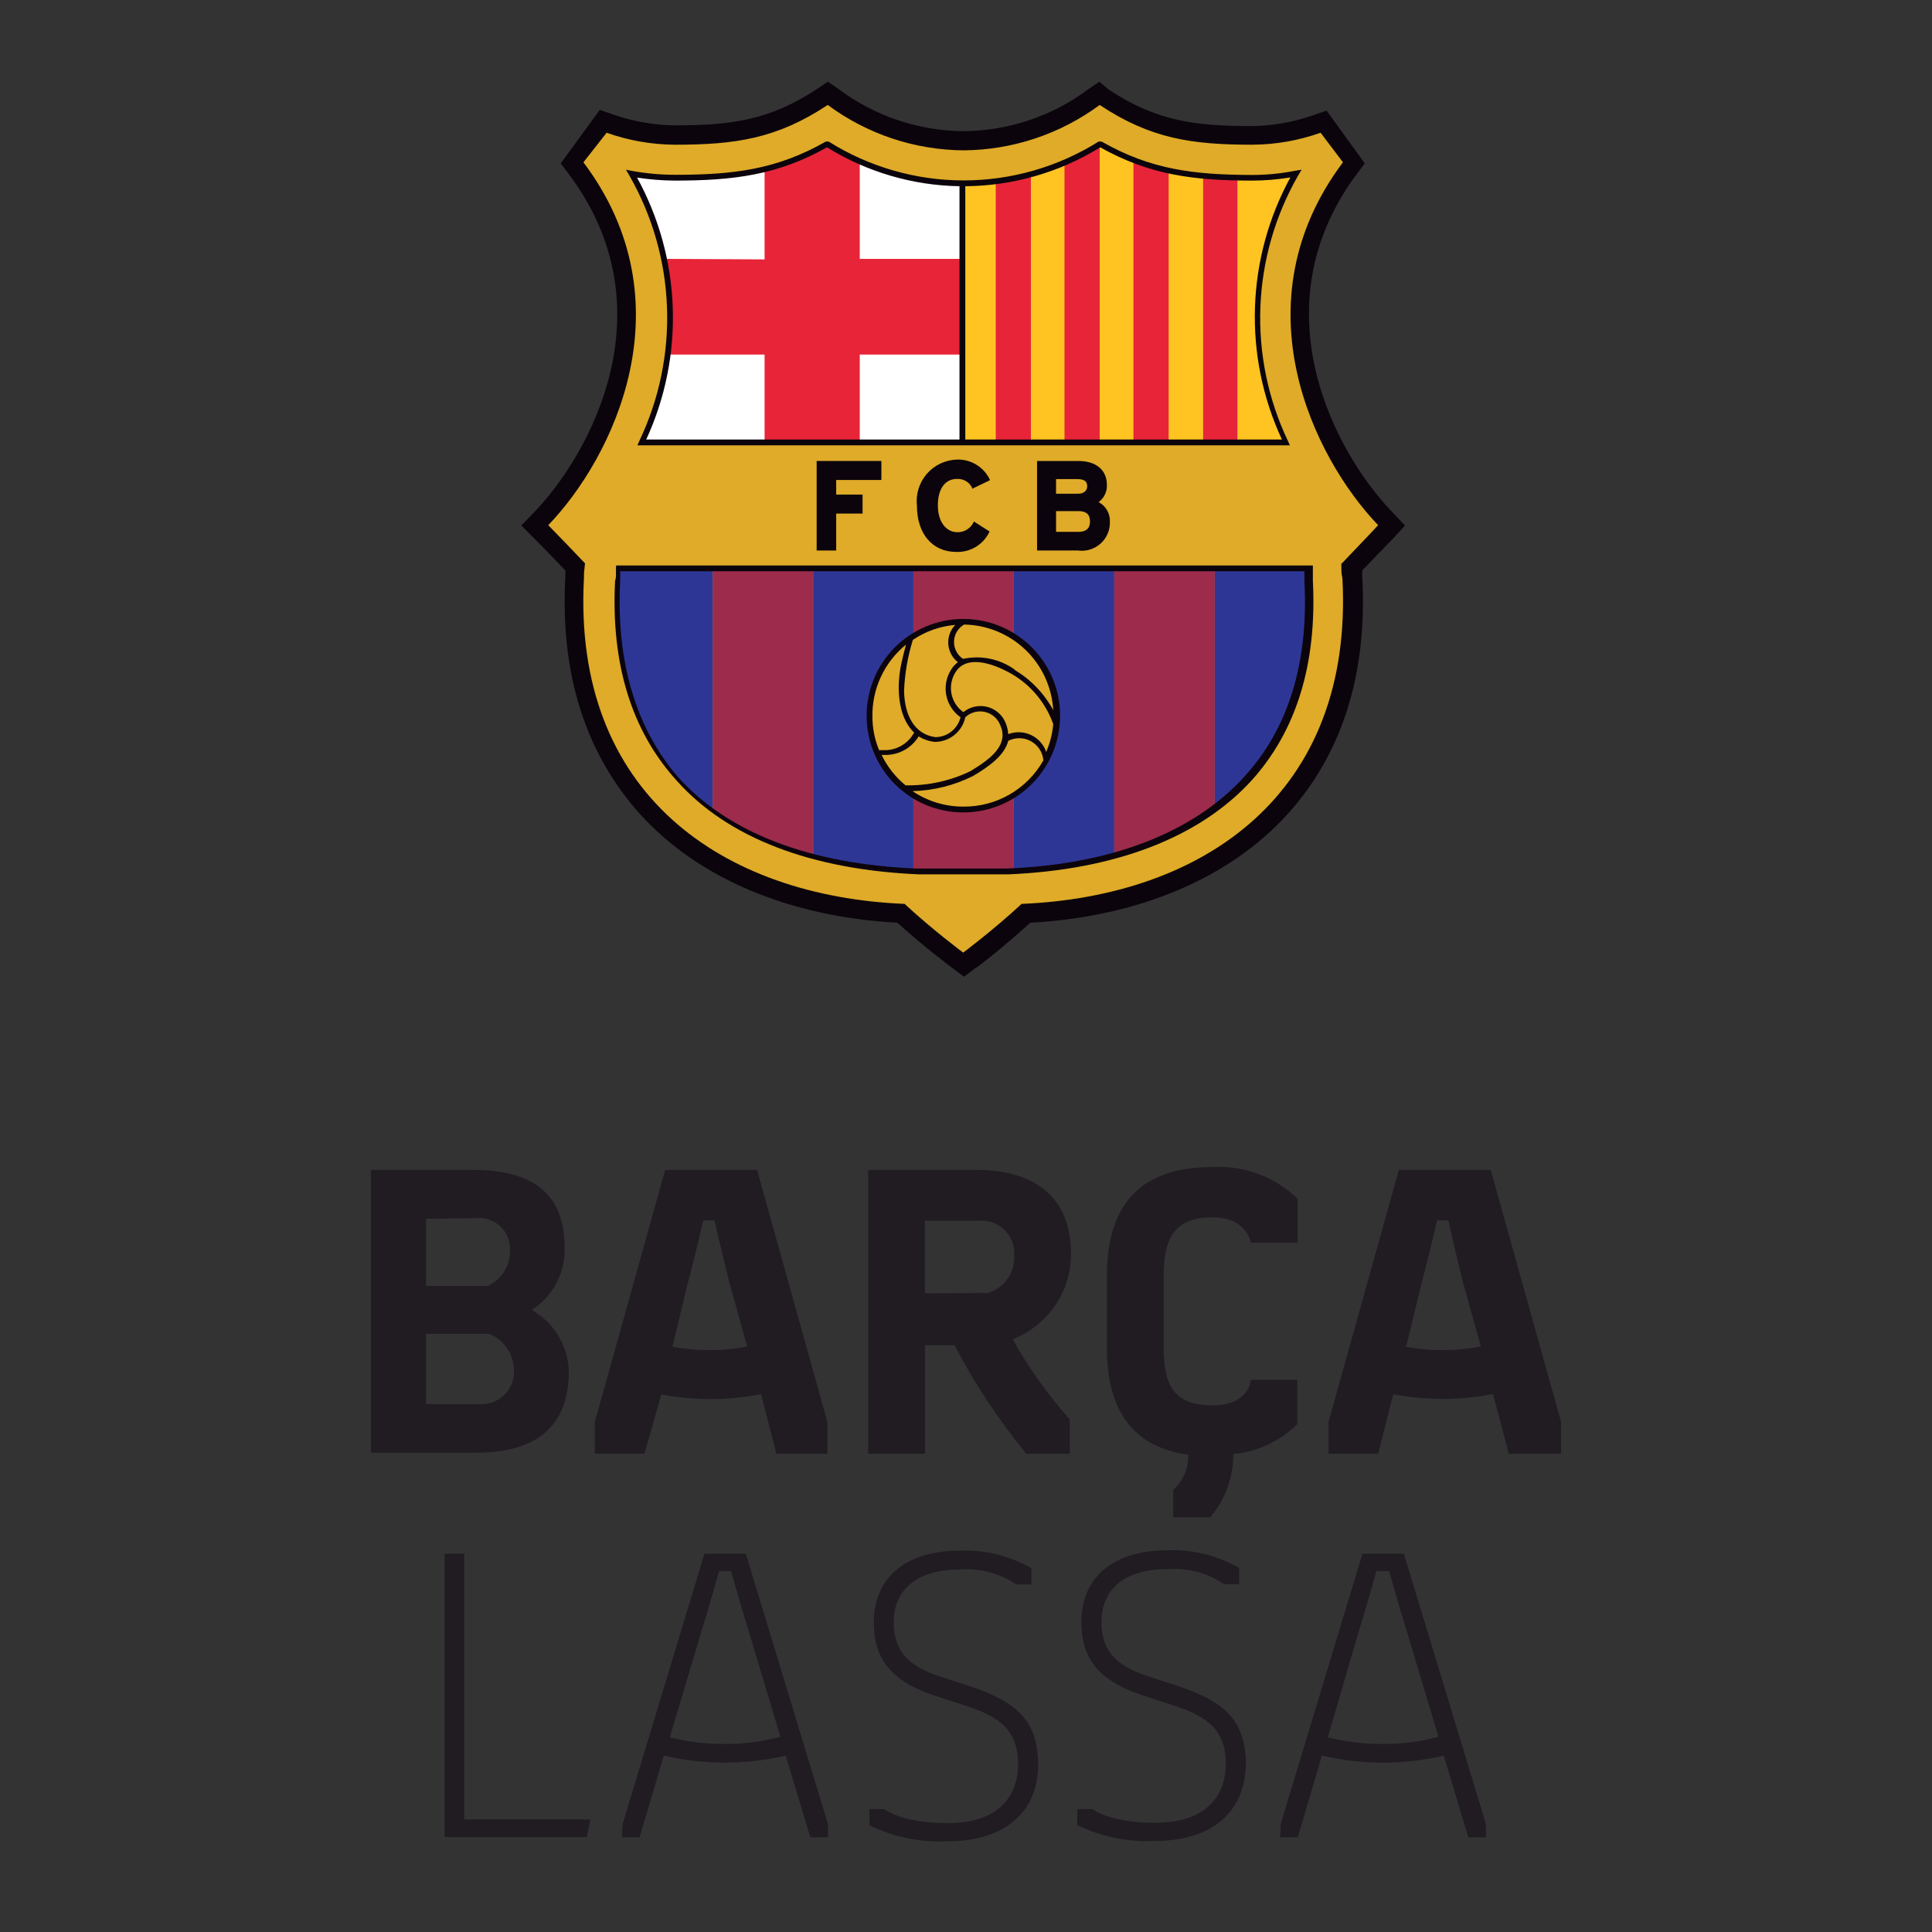 <?xml version="1.0" encoding="utf-8"?>
<!-- Generator: Adobe Illustrator 16.0.0, SVG Export Plug-In . SVG Version: 6.00 Build 0)  -->
<!DOCTYPE svg PUBLIC "-//W3C//DTD SVG 1.1//EN" "http://www.w3.org/Graphics/SVG/1.1/DTD/svg11.dtd">
<svg version="1.1" id="Layer_1" xmlns="http://www.w3.org/2000/svg" xmlns:xlink="http://www.w3.org/1999/xlink" x="0px" y="0px"
	  viewBox="0 0 3000 3000" enable-background="new 0 0 3000 3000" xml:space="preserve">
<rect x="0" y="0" width="3000" height="3000" fill="#333333" stroke="none"/>
<g>
	<path fill="#DFAB28" d="M1707.312,148.501l7.098,4.643c75.934,50.259,136.572,59.543,230.253,59.543
		c34.956-0.226,68.915-6.142,101.883-17.752l9.01-3.004l44.249,61.728l-4.369,6.283c-163.88,218.506-36.328,453.402,54.625,546.268
		l8.469,8.741l-8.469,8.468c-12.017,12.019-32.498,33.322-47.795,49.439l-5.19,5.46v10.106c0,1.912,0,3.824,0,7.101v1.368
		c7.647,145.579-30.047,264.939-111.987,355.075c-87.13,95.871-224.791,153.501-387.029,163.881h-6.285l-4.641,4.369
		c-41.521,37.694-81.942,68.83-83.854,69.104l-7.376,5.462l-7.373-5.462c-1.64,0-43.154-31.956-83.852-69.104l-4.644-4.369h-6.282
		c-163.88-9.014-300.447-66.646-387.032-163.881c-81.94-90.135-119.905-209.496-111.984-355.075v-1.368c0-3.276,0-4.916,0-6.828
		v-2.185v-7.374l-5.188-5.464c-14.477-15.295-35.784-37.145-47.8-49.437l-8.468-8.466l8.193-8.741
		c90.681-93.958,218.508-329.399,54.627-546.268l-4.641-6.284l44.246-61.729l8.741,3.006
		c32.976,11.566,66.936,17.482,101.878,17.753c93.139,0,154.322-9.287,230.525-59.543l6.83-4.645l6.828,4.917
		c14.689,10.9,30.144,20.574,46.365,29.026c16.22,8.455,33.004,15.581,50.352,21.378c17.347,5.798,35.043,10.197,53.088,13.196
		c18.042,2.996,36.208,4.559,54.501,4.685c18.405-0.049,36.688-1.553,54.856-4.515c18.163-2.961,35.98-7.341,53.451-13.141
		c17.47-5.8,34.365-12.945,50.696-21.438c16.331-8.489,31.884-18.22,46.664-29.192l6.831-4.917"/>
	<path fill="#FFFFFF" d="M996.612,687.125c7.755-16.376,14.496-33.158,20.225-50.346c5.731-17.19,10.403-34.66,14.025-52.415
		c3.621-17.753,6.159-35.66,7.617-53.719c1.461-18.06,1.828-36.142,1.106-54.244c-0.723-18.104-2.53-36.1-5.426-53.986
		c-2.895-17.886-6.853-35.532-11.878-52.94c-5.024-17.408-11.075-34.449-18.158-51.127c-7.08-16.678-15.137-32.87-24.171-48.575
		c22.212,4.057,44.61,6.15,67.189,6.282c20.449,1.248,40.887,1.067,61.312-0.543c20.425-1.61,40.638-4.631,60.639-9.067
		c20.003-4.433,39.598-10.238,58.791-17.411c19.188-7.174,37.787-15.646,55.795-25.42c15.836,9.944,32.29,18.734,49.362,26.369
		c17.073,7.634,34.594,14.037,52.566,19.214c17.97,5.174,36.216,9.067,54.733,11.679c18.518,2.613,37.127,3.918,55.827,3.918
		c18.68-0.018,37.27-1.34,55.759-3.963c18.496-2.621,36.715-6.519,54.665-11.695c17.944-5.173,35.445-11.571,52.5-19.196
		c17.048-7.625,33.489-16.4,49.309-26.328c17.977,9.796,36.542,18.286,55.71,25.471c19.165,7.184,38.74,12.994,58.722,17.43
		c19.98,4.436,40.175,7.452,60.578,9.049c20.408,1.598,40.824,1.761,61.252,0.491c22.716-0.023,45.203-2.302,67.469-6.829
		c-9.035,15.736-17.084,31.956-24.158,48.663c-7.067,16.708-13.11,33.78-18.119,51.217c-5.013,17.436-8.955,35.111-11.828,53.025
		c-2.878,17.913-4.665,35.933-5.364,54.062c-0.698,18.128-0.301,36.233,1.185,54.315c1.485,18.079,4.057,36.005,7.707,53.778
		c3.655,17.77,8.362,35.257,14.128,52.458c5.764,17.202,12.541,33.996,20.332,50.38H996.612"/>
	<path fill="#FFC422" d="M1996.013,687.125c-7.791-16.384-14.568-33.178-20.332-50.38c-5.766-17.201-10.473-34.688-14.128-52.458
		c-3.65-17.773-6.222-35.699-7.707-53.781c-1.485-18.079-1.883-36.184-1.185-54.312c0.699-18.129,2.486-36.152,5.364-54.062
		c2.873-17.914,6.815-35.589,11.828-53.025c5.009-17.437,11.052-34.509,18.119-51.217c7.074-16.707,15.123-32.927,24.158-48.663
		c-22.266,4.527-44.753,6.803-67.469,6.829c-20.428,1.27-40.844,1.107-61.252-0.491c-20.403-1.597-40.598-4.614-60.578-9.049
		c-19.981-4.436-39.557-10.246-58.722-17.43c-19.168-7.185-37.733-15.675-55.71-25.471c-15.819,9.927-32.254,18.702-49.309,26.325
		c-17.05,7.625-34.549,14.025-52.495,19.199c-17.95,5.174-36.169,9.072-54.663,11.695c-18.491,2.623-37.081,3.943-55.756,3.963
		h-2.188v402.33H1996.013z"/>
	<path fill="#2E3695" d="M1885.94,1256.883c98.6-71.834,156.775-186.824,148.311-355.074c0-9.561-1.912-10.108-2.456-19.667H1885.94
		V1256.883z"/>
	<path fill="#9D2B4C" d="M1730.255,1328.717c56.423-14.436,108.412-38.471,155.958-72.106V882.688h-155.958V1328.717z"/>
	<path fill="#9D2B4C" d="M1106.687,1256.883c47.541,33.598,99.528,57.542,155.961,71.834V882.688h-155.961V1256.883z"/>
	<path fill="#2E3695" d="M958.647,902.353c-8.74,167.706,49.438,282.696,148.039,355.078V882.688H961.104
		C960.284,891.7,959.468,891.7,958.647,902.353z"/>
	<path fill="#9D2B4C" d="M1496.725,965.448c13.71-0.026,27.157,1.842,40.339,5.604c13.184,3.76,25.593,9.269,37.228,16.52V882.688
		h-155.957v105.43c11.741-7.382,24.274-12.999,37.597-16.853C1469.255,967.411,1482.853,965.473,1496.725,965.448z"/>
	<path fill="#9D2B4C" d="M1496.725,1259.067c-13.872-0.024-27.47-1.961-40.794-5.815c-13.322-3.854-25.855-9.47-37.597-16.854
		v116.083h8.192c51.897,0,98.877,0,139.572,0h8.192v-115.537c-11.635,7.253-24.044,12.761-37.228,16.522
		C1523.882,1257.224,1510.435,1259.092,1496.725,1259.067z"/>
	<path fill="#2E3695" d="M1574.291,882.688v104.884c2.641,1.637,5.227,3.355,7.762,5.154c2.532,1.801,5.003,3.68,7.41,5.636
		c2.413,1.957,4.761,3.987,7.044,6.096c2.284,2.105,4.498,4.282,6.643,6.53c2.145,2.247,4.215,4.557,6.217,6.938
		c1.996,2.376,3.913,4.816,5.761,7.318c1.842,2.498,3.602,5.056,5.278,7.667c1.685,2.614,3.28,5.275,4.791,7.989
		c1.512,2.716,2.932,5.474,4.27,8.278c1.338,2.802,2.581,5.649,3.736,8.532c1.157,2.883,2.219,5.8,3.189,8.749
		c0.971,2.953,1.841,5.932,2.625,8.939c0.782,3.004,1.466,6.033,2.055,9.084c0.586,3.049,1.074,6.114,1.471,9.195
		c0.393,3.082,0.689,6.172,0.888,9.273c0.193,3.098,0.292,6.201,0.292,9.306c0,3.106-0.099,6.21-0.292,9.31
		c-0.198,3.101-0.495,6.189-0.888,9.273c-0.396,3.082-0.885,6.145-1.471,9.195c-0.589,3.05-1.272,6.079-2.055,9.085
		c-0.784,3.007-1.654,5.985-2.625,8.936c-0.971,2.952-2.032,5.867-3.189,8.752c-1.155,2.883-2.398,5.726-3.736,8.531
		c-1.338,2.806-2.758,5.563-4.27,8.276c-1.511,2.714-3.106,5.377-4.791,7.989c-1.677,2.612-3.437,5.169-5.278,7.669
		c-1.848,2.5-3.765,4.943-5.761,7.319c-2.002,2.378-4.072,4.691-6.217,6.938c-2.145,2.248-4.358,4.422-6.643,6.53
		c-2.283,2.105-4.631,4.139-7.044,6.095c-2.407,1.957-4.878,3.836-7.41,5.635c-2.535,1.8-5.121,3.519-7.762,5.154v115.537
		c52.842-2.327,104.827-10.251,155.964-23.763V882.688H1574.291z"/>
	<path fill="#2E3695" d="M1349.774,1112.121c0.014-6.169,0.412-12.311,1.199-18.431c0.785-6.118,1.951-12.163,3.499-18.135
		c1.547-5.971,3.464-11.82,5.746-17.551c2.284-5.731,4.918-11.294,7.902-16.692s6.297-10.59,9.935-15.57
		c3.639-4.98,7.573-9.716,11.809-14.201c4.235-4.485,8.732-8.688,13.498-12.609c4.762-3.917,9.754-7.524,14.972-10.813v-105.43
		h-155.687v446.029c51.054,13.401,102.948,21.233,155.687,23.489v-115.809c-5.229-3.298-10.229-6.912-15.002-10.839
		c-4.77-3.928-9.278-8.141-13.517-12.639c-4.241-4.498-8.182-9.242-11.824-14.235c-3.64-4.995-6.954-10.198-9.938-15.61
		c-2.986-5.411-5.62-10.988-7.901-16.734c-2.281-5.743-4.191-11.609-5.732-17.591c-1.54-5.987-2.699-12.045-3.477-18.175
		c-0.777-6.131-1.168-12.289-1.168-18.468V1112.121z"/>
	<path fill="#E82438" d="M1031.848,401.972c9.843,49.294,11.209,98.822,4.097,148.585h151.316v136.567h147.767V550.558h158.417
		V401.972h-158.417V250.654c-17.813-7.962-35.02-17.066-51.623-27.315c-30.184,17.852-62.231,31.235-96.144,40.151v139.3
		L1031.848,401.972z"/>
	<path fill="#E82438" d="M1814.654,687.125V263.491c-18.641-3.804-36.848-9.084-54.631-15.84v439.474H1814.654z"/>
	<path fill="#E82438" d="M1600.786,687.125V270.594c-17.935,5.01-36.144,8.653-54.623,10.925v405.606H1600.786z"/>
	<path fill="#E82438" d="M1921.446,687.125V275.782c-18.297,0-36.055,0-53.258-3.004v414.347H1921.446z"/>
	<path fill="#E82438" d="M1707.584,687.125v-464.33c-17.644,10.233-35.857,19.337-54.63,27.312v437.018H1707.584z"/>
	<path fill="#0B040C" d="M2082.868,874.767c0,15.021,0,14.477,1.64,23.217c17.757,335.411-215.774,493.828-498.194,505.573
		c-43.158,40.15-90.685,75.659-90.685,75.659s-47.797-35.508-90.952-75.659c-282.149-11.745-515.951-170.162-497.928-505.573
		c0-8.74,0-8.196,1.641-23.217c-16.115-17.207-43.155-45.066-57.084-59.27c101.06-104.885,218.507-345.516,54.627-563.479
		l36.053-45.888c34.286,12.126,69.61,18.317,105.978,18.575c93.959,0,158.145-9.287,237.354-61.727
		c15.188,11.246,31.162,21.229,47.93,29.954c16.765,8.723,34.107,16.076,52.036,22.06c17.926,5.984,36.212,10.523,54.855,13.617
		c18.644,3.096,37.415,4.708,56.313,4.837c18.893-0.153,37.661-1.784,56.3-4.889c18.639-3.106,36.922-7.651,54.847-13.632
		c17.922-5.98,35.268-13.329,52.035-22.041c16.768-8.711,32.751-18.682,47.952-29.905c78.935,52.44,143.119,61.727,237.078,61.727
		c36.367-0.257,71.693-6.449,105.979-18.575l34.688,45.888c-163.884,218.508-45.887,458.593,54.625,563.479
		c-12.835,14.203-40.151,42.063-56.265,59.27H2082.868z M2181.745,816.042l-20.215-21.303
		c-87.127-90.135-210.038-316.016-54.625-524.692l12.289-16.388l-59.27-81.94l-21.304,7.373
		c-31.132,10.828-63.181,16.383-96.144,16.663c-89.585,0-148.311-8.742-220.692-56.539l-14.75-12.292l-16.932,11.472
		c-13.918,10.407-28.57,19.65-43.955,27.729c-15.386,8.076-31.315,14.887-47.784,20.432c-16.469,5.542-33.275,9.75-50.414,12.624
		c-17.139,2.871-34.396,4.369-51.772,4.495c-17.377-0.126-34.637-1.624-51.774-4.495c-17.139-2.873-33.945-7.081-50.415-12.624
		c-16.471-5.545-32.396-12.356-47.785-20.432c-15.384-8.079-30.036-17.322-43.952-27.729l-16.66-11.472l-16.936,11.2
		c-72.382,47.796-131.105,56.537-220.692,56.537c-32.678-0.392-64.451-5.947-95.325-16.661l-21.305-7.373l-60.635,83.032
		l12.291,16.388c157.053,208.676,33.868,434.557-52.987,524.692l-20.486,21.303l20.759,20.759
		c11.197,11.2,31.136,31.684,47.524,48.891c0.148,0.912,0.148,1.82,0,2.732c0.111,2.096,0.111,4.188,0,6.281v1.912
		c-7.921,150.225,31.138,273.135,116.629,368.187c90.407,99.421,231.892,158.965,399.049,167.979
		c41.517,37.692,83.581,69.104,85.493,70.465l17.755,13.385l18.023-13.385c1.64,0,43.702-32.773,84.948-70.465
		c167.159-9.014,308.639-68.558,399.051-167.979c85.488-93.959,124.551-218.509,116.623-368.187v-1.912
		c-0.217-2.092-0.217-4.188,0-6.281v-2.732c16.393-17.207,36.056-37.69,47.254-48.891L2181.745,816.042z"/>
	<path fill="#0B040C" d="M963.017,902.628v-8.74c0-1.912,0-3.824,0-6.832h1062.498c0,3.007,0,4.919,0,6.832s0,4.641,0,8.74
		c6.553,126.461-24.855,228.612-93.414,303.452c-78.662,86.583-206.765,136.569-370.099,142.576c-39.057,0-83.853,0-133.018,0
		h-6.282c-163.879-6.827-291.708-54.627-370.371-142.576C988.146,1131.24,956.462,1028.27,963.017,902.628z M956.462,882.142
		c0,5.19,0,7.647,0,10.379s0,4.916-1.366,9.561c-6.555,128.921,25.676,233.255,95.871,310.281
		c79.211,89.04,209.494,138.206,375.56,145.307h139.845c165.796-7.101,296.082-57.359,376.656-145.307
		c69.921-77.026,102.15-181.36,95.594-310.554c0-4.372,0-6.829,0-9.288c0-2.457,0-5.188,0-10.379v-4.096H956.735L956.462,882.142z"
		/>
	<path fill="#0B040C" d="M989.239,275.782c19.459,2.989,39.034,4.538,58.724,4.644c90.955,0,159.237-8.467,236.26-51.624
		c30.931,19.149,63.848,33.846,98.754,44.092c34.906,10.243,70.546,15.669,106.916,16.271V682.48H1003.44
		c7.368-15.992,13.78-32.358,19.235-49.099c5.455-16.74,9.917-33.742,13.39-51.005c3.47-17.262,5.924-34.667,7.36-52.215
		c1.439-17.549,1.85-35.121,1.236-52.717c-0.615-17.597-2.252-35.1-4.91-52.505c-2.66-17.403-6.32-34.596-10.988-51.574
		c-4.666-16.978-10.302-33.627-16.912-49.946C1005.241,307.102,997.703,291.222,989.239,275.782L989.239,275.782z M1498.908,289.166
		c37.021-0.292,73.313-5.563,108.887-15.811c35.575-10.25,69.109-25.101,100.605-44.552
		c77.302,43.156,145.583,51.624,236.262,51.624c19.804-0.032,39.467-1.669,58.997-4.917c-8.435,15.466-15.943,31.374-22.521,47.718
		c-6.577,16.345-12.181,33.018-16.812,50.02c-4.626,17-8.247,34.212-10.862,51.635c-2.614,17.426-4.21,34.943-4.775,52.552
		c-0.569,17.611-0.108,35.193,1.382,52.75c1.487,17.557,3.993,34.965,7.519,52.229c3.527,17.263,8.046,34.262,13.559,50.997
		c5.507,16.735,11.977,33.092,19.401,49.07h-491.641V289.166z M992.516,685.212l-2.731,6.281h1013.059l-2.733-6.281
		c-7.728-16.208-14.454-32.824-20.17-49.845c-5.722-17.025-10.393-34.329-14.013-51.918c-3.621-17.589-6.166-35.331-7.639-53.228
		c-1.471-17.898-1.856-35.82-1.158-53.763c0.699-17.942,2.477-35.779,5.34-53.508c2.856-17.727,6.78-35.218,11.758-52.472
		c4.979-17.252,10.982-34.143,18.006-50.669c7.023-16.524,15.022-32.567,23.994-48.124l4.913-8.195l-9.833,1.64
		c-22.002,4.327-44.217,6.514-66.646,6.555c-90.679-0.274-157.599-8.195-234.077-51.895h-2.456h-2.185
		c-15.652,9.812-31.908,18.483-48.774,26.018c-16.866,7.531-34.173,13.849-51.921,18.956c-17.747,5.104-35.763,8.946-54.044,11.521
		c-18.277,2.579-36.65,3.869-55.11,3.869c-18.431-0.018-36.771-1.32-55.02-3.905c-18.25-2.585-36.228-6.432-53.938-11.537
		c-17.707-5.104-34.975-11.419-51.8-18.944c-16.824-7.521-33.043-16.182-48.654-25.977h-2.186h-2.185
		c-76.479,43.7-143.942,51.621-234.35,51.621c-22.302-0.053-44.426-2.053-66.372-6.008l-9.559-1.912l4.916,8.468
		c8.936,15.561,16.9,31.602,23.895,48.125c6.994,16.526,12.965,33.412,17.916,50.66c4.947,17.247,8.842,34.729,11.674,52.448
		c2.834,17.717,4.587,35.542,5.264,53.473c0.676,17.93,0.268,35.836-1.227,53.718c-1.49,17.882-4.057,35.609-7.694,53.178
		c-3.639,17.573-8.322,34.858-14.053,51.864C1006.992,652.427,1000.256,669.023,992.516,685.212z"/>
	<polygon fill="#0B040C" points="1368.623,745.302 1368.623,715.802 1268.107,715.802 1268.107,854.828 1298.427,854.828 
		1298.427,797.471 1339.397,797.471 1339.397,767.971 1298.427,767.971 1298.427,745.302 	"/>
	<path fill="#0B040C" d="M1486.071,743.664c2.426-0.133,4.82,0.093,7.18,0.672c2.363,0.581,4.587,1.489,6.678,2.73
		c2.091,1.24,3.957,2.756,5.597,4.549s2.987,3.785,4.037,5.979v1.364l27.312-13.111v-1.366c-2.304-4.772-5.235-9.12-8.801-13.037
		c-3.566-3.917-7.619-7.247-12.151-9.985c-4.532-2.742-9.366-4.777-14.493-6.112c-5.126-1.336-10.337-1.912-15.633-1.73
		c-2.215,0.07-4.423,0.256-6.62,0.556c-2.195,0.297-4.37,0.708-6.528,1.23c-2.154,0.523-4.274,1.158-6.364,1.9
		c-2.091,0.743-4.136,1.589-6.136,2.543c-2.004,0.953-3.951,2.006-5.843,3.16c-1.896,1.154-3.723,2.404-5.485,3.747
		c-1.767,1.341-3.459,2.773-5.074,4.29c-1.617,1.517-3.151,3.116-4.603,4.79c-1.452,1.676-2.814,3.422-4.087,5.239
		c-1.271,1.815-2.446,3.693-3.524,5.63c-1.077,1.939-2.053,3.926-2.927,5.964c-0.872,2.039-1.639,4.116-2.296,6.233
		c-0.659,2.117-1.207,4.265-1.645,6.436c-0.437,2.175-0.761,4.367-0.971,6.574c-0.212,2.206-0.309,4.418-0.292,6.635
		c0.02,2.219,0.15,4.427,0.395,6.631c0,43.703,24.036,71.834,60.908,71.834c5.41,0.228,10.731-0.333,15.973-1.691
		c5.24-1.354,10.173-3.442,14.789-6.261c4.621-2.82,8.734-6.254,12.329-10.295c3.601-4.042,6.539-8.522,8.808-13.436l-24.312-15.568
		c-1.054,2.489-2.446,4.771-4.18,6.848c-1.733,2.078-3.73,3.855-5.988,5.339c-2.264,1.484-4.692,2.606-7.286,3.369
		c-2.595,0.761-5.244,1.13-7.948,1.105c-18.3,0-30.589-16.661-30.589-41.789C1456.3,759.506,1467.225,743.664,1486.071,743.664z"/>
	<path fill="#0B040C" d="M1674.536,825.876h-34.693v-32.23h34.693c12.289,0,18.025,5.188,18.025,16.115
		C1692.562,820.686,1686.28,825.876,1674.536,825.876z M1639.843,743.936h33.325c13.385,0,15.024,6.01,15.024,11.471
		c0,5.464-4.375,11.2-13.656,11.2h-34.693V743.936z M1718.782,753.222c0-23.491-16.662-37.42-44.523-37.42h-63.912v139.026h63.366
		c3.171,0.444,6.351,0.536,9.541,0.28c3.189-0.256,6.314-0.854,9.371-1.797c3.062-0.941,5.979-2.204,8.757-3.788
		c2.785-1.584,5.359-3.449,7.732-5.599c2.368-2.15,4.479-4.533,6.325-7.144c1.848-2.615,3.393-5.396,4.627-8.347
		c1.238-2.952,2.141-6.002,2.704-9.154c0.564-3.15,0.782-6.322,0.653-9.519c0.114-3.077-0.202-6.105-0.944-9.09
		c-0.748-2.985-1.893-5.807-3.444-8.465c-1.545-2.66-3.433-5.052-5.655-7.174c-2.229-2.125-4.707-3.896-7.436-5.318
		c4.185-3.089,7.415-6.979,9.684-11.665C1717.897,763.366,1718.946,758.424,1718.782,753.222L1718.782,753.222z"/>
	<path fill="#0B040C" d="M1406.861,1000.955c-2.731,10.38-5.188,19.395-7.101,28.68c-7.376,33.051-7.376,81.942,19.665,107.89
		c-2.26,4.236-5.052,8.08-8.385,11.537c-3.33,3.455-7.069,6.389-11.221,8.801c-4.147,2.413-8.549,4.211-13.199,5.397
		c-4.652,1.184-9.377,1.712-14.176,1.578h-7.374c-6.984-16.877-10.444-34.45-10.377-52.715c-0.13-10.631,0.933-21.143,3.185-31.535
		c2.253-10.395,5.636-20.403,10.154-30.029c4.518-9.625,10.052-18.624,16.608-26.999
		C1391.194,1015.188,1398.602,1007.652,1406.861,1000.955z M1575.659,1039.741c-5.741-4.109-11.849-7.583-18.317-10.417
		c-6.47-2.832-13.162-4.967-20.07-6.402c-6.915-1.433-13.904-2.137-20.968-2.112c-7.06,0.028-14.042,0.782-20.947,2.27
		c-1.105-0.736-2.154-1.542-3.158-2.414c-1-0.869-1.943-1.801-2.825-2.788c-0.884-0.99-1.701-2.033-2.453-3.125
		c-0.751-1.095-1.434-2.232-2.04-3.411c-0.608-1.181-1.139-2.395-1.593-3.641c-0.452-1.248-0.826-2.519-1.118-3.811
		c-0.294-1.295-0.504-2.603-0.63-3.923c-0.128-1.323-0.171-2.645-0.131-3.973c0.042-1.327,0.165-2.645,0.374-3.956
		c0.208-1.31,0.498-2.602,0.869-3.875c0.372-1.276,0.823-2.522,1.353-3.737c0.529-1.216,1.135-2.396,1.813-3.537
		c0.679-1.14,1.426-2.232,2.244-3.276c0.817-1.044,1.699-2.037,2.643-2.97c0.94-0.933,1.939-1.806,2.994-2.612
		c1.05-0.807,2.149-1.546,3.299-2.212c4.403,0.069,8.792,0.345,13.17,0.828c4.378,0.48,8.724,1.166,13.037,2.055
		c4.314,0.889,8.575,1.976,12.789,3.265c4.211,1.289,8.352,2.771,12.424,4.447c4.071,1.676,8.058,3.542,11.956,5.59
		c3.899,2.05,7.692,4.278,11.379,6.686c3.689,2.405,7.257,4.979,10.703,7.717c3.447,2.742,6.762,5.638,9.937,8.688
		c3.18,3.052,6.207,6.245,9.08,9.579c2.878,3.335,5.592,6.797,8.144,10.387c2.555,3.588,4.933,7.289,7.137,11.1
		c2.203,3.811,4.23,7.719,6.067,11.722c1.838,4.001,3.487,8.078,4.944,12.237c1.456,4.155,2.714,8.371,3.779,12.646
		c1.06,4.271,1.922,8.586,2.574,12.941c0.66,4.354,1.11,8.731,1.358,13.129c-6.984-12.917-15.554-24.682-25.703-35.295
		c-10.149-10.615-21.521-19.698-34.112-27.254V1039.741z M1565.554,1139.436c-0.426-5.663-1.698-11.125-3.824-16.387
		c-0.604-1.542-1.292-3.04-2.076-4.498c-0.777-1.456-1.638-2.863-2.584-4.221c-0.946-1.356-1.966-2.652-3.062-3.889
		c-1.101-1.236-2.268-2.402-3.501-3.499c-1.233-1.099-2.532-2.122-3.89-3.066c-1.352-0.945-2.759-1.808-4.22-2.588
		c-1.456-0.781-2.951-1.471-4.493-2.075c-1.54-0.602-3.104-1.113-4.705-1.532c-1.601-0.418-3.221-0.739-4.854-0.967
		c-1.64-0.228-3.285-0.357-4.939-0.392c-1.649-0.033-3.3,0.033-4.942,0.194c-1.649,0.161-3.279,0.417-4.894,0.771
		c-1.615,0.354-3.201,0.8-4.766,1.34c-1.561,0.54-3.086,1.171-4.571,1.891c-1.492,0.722-2.928,1.527-4.324,2.416
		c-1.393,0.889-2.724,1.86-4.008,2.908c-2.383-1.694-4.589-3.598-6.61-5.713c-2.023-2.117-3.826-4.403-5.412-6.864
		c-1.584-2.46-2.919-5.048-4.009-7.765c-1.089-2.718-1.912-5.512-2.467-8.387c-0.554-2.873-0.831-5.774-0.83-8.698
		c0-2.927,0.277-5.828,0.832-8.701c0.556-2.871,1.377-5.669,2.468-8.383c1.089-2.717,2.427-5.305,4.011-7.765
		c16.391-25.948,54.631-15.567,87.679,3.276c14.87,8.78,27.798,19.834,38.779,33.163c10.98,13.329,19.362,28.132,25.133,44.409
		c-1.343,14.966-4.988,29.351-10.927,43.155c-0.985-2.87-2.255-5.617-3.799-8.232c-1.542-2.617-3.329-5.054-5.359-7.314
		c-2.032-2.256-4.271-4.29-6.707-6.097c-2.441-1.809-5.038-3.356-7.793-4.644c-2.748-1.286-5.602-2.286-8.554-3
		c-2.951-0.713-5.944-1.126-8.979-1.238c-3.037-0.111-6.053,0.079-9.051,0.574c-2.996,0.495-5.913,1.284-8.752,2.363V1139.436z
		 M1403.857,1071.971c1.131-26.727,5.684-52.854,13.656-78.389c19.951-13.383,41.894-21.12,65.826-23.219
		c-1.899,1.973-3.573,4.117-5.023,6.439c-1.446,2.32-2.637,4.771-3.571,7.34c-0.933,2.575-1.589,5.215-1.968,7.926
		c-0.379,2.71-0.474,5.431-0.28,8.162c0.193,2.729,0.669,5.408,1.427,8.039c0.756,2.63,1.775,5.151,3.063,7.569
		c1.285,2.414,2.811,4.67,4.571,6.763c1.762,2.096,3.721,3.985,5.878,5.669c-4.335,3.204-7.887,7.119-10.653,11.745
		c-1.846,2.934-3.399,6.015-4.66,9.244c-1.261,3.231-2.204,6.55-2.834,9.959c-0.626,3.408-0.928,6.846-0.9,10.313
		c0.025,3.467,0.379,6.9,1.057,10.298c0.682,3.399,1.678,6.704,2.984,9.917c1.311,3.209,2.911,6.266,4.8,9.17
		c1.893,2.906,4.039,5.608,6.446,8.104c2.406,2.496,5.023,4.742,7.856,6.741c-1.064,4.382-2.815,8.473-5.252,12.266
		c-2.436,3.798-5.422,7.094-8.961,9.892c-3.538,2.796-7.438,4.939-11.691,6.432c-4.258,1.492-8.643,2.25-13.152,2.274
		c-32.777-4.372-48.074-34.416-48.618-72.106V1071.971z M1426.253,1143.26c7.695,4.869,16.072,7.785,25.129,8.739
		c2.759,0.013,5.495-0.205,8.214-0.661c2.72-0.453,5.383-1.137,7.983-2.045c2.603-0.909,5.111-2.034,7.521-3.372
		c2.41-1.34,4.688-2.873,6.838-4.602c2.148-1.729,4.134-3.626,5.956-5.693c1.823-2.068,3.459-4.275,4.901-6.622
		c1.446-2.348,2.685-4.803,3.711-7.361c1.025-2.56,1.827-5.185,2.402-7.883c1.011-0.951,2.075-1.835,3.2-2.655
		c1.119-0.818,2.282-1.563,3.496-2.237c1.213-0.676,2.468-1.271,3.75-1.791c1.287-0.52,2.605-0.956,3.942-1.312
		c1.343-0.357,2.7-0.63,4.076-0.815c1.378-0.188,2.755-0.292,4.146-0.307c1.388-0.018,2.77,0.051,4.147,0.205
		c1.381,0.156,2.743,0.394,4.097,0.718c1.346,0.325,2.674,0.731,3.972,1.219c1.297,0.487,2.562,1.054,3.79,1.699
		c1.232,0.645,2.417,1.363,3.557,2.155c1.138,0.791,2.224,1.65,3.258,2.576c1.035,0.925,2.006,1.912,2.918,2.958
		c0.911,1.046,1.753,2.145,2.531,3.298c0.772,1.151,1.477,2.345,2.1,3.583c0.629,1.238,1.179,2.509,1.645,3.816
		c12.566,29.498-13.655,50.804-46.977,70.74c-15.668,7.527-31.991,13.134-48.975,16.827c-16.982,3.693-34.163,5.367-51.539,5.024
		c-15.771-13.086-28.155-28.835-37.146-47.251h3.55c5.343,0.239,10.625-0.223,15.843-1.392c5.22-1.169,10.192-3.001,14.923-5.499
		c4.729-2.496,9.049-5.569,12.958-9.219c3.908-3.652,7.271-7.75,10.084-12.297V1143.26z M1495.901,1252.515
		c-14.061,0.036-27.817-1.993-41.271-6.089c-13.454-4.097-26.007-10.079-37.663-17.95c33.037-0.962,64.356-8.791,93.956-23.488
		c24.038-14.205,49.166-31.956,54.63-54.627c1.368-0.697,2.775-1.305,4.222-1.83c1.439-0.523,2.912-0.959,4.407-1.304
		c1.501-0.344,3.011-0.594,4.538-0.754c1.53-0.159,3.06-0.223,4.597-0.197c1.534,0.028,3.064,0.149,4.586,0.364
		c1.521,0.216,3.021,0.523,4.507,0.92c1.48,0.398,2.937,0.885,4.358,1.462c1.427,0.578,2.81,1.237,4.152,1.981
		c1.342,0.746,2.635,1.571,3.878,2.475c1.243,0.903,2.428,1.879,3.551,2.927c1.12,1.048,2.175,2.163,3.167,3.339
		c0.985,1.176,1.896,2.411,2.733,3.698c0.831,1.291,1.589,2.623,2.263,4.004c0.674,1.383,1.258,2.8,1.76,4.251
		c0.5,1.451,0.91,2.929,1.229,4.433c0.316,1.5,0.544,3.019,0.677,4.549c-3.085,5.472-6.523,10.716-10.307,15.729
		c-3.79,5.015-7.891,9.755-12.309,14.221c-4.425,4.469-9.119,8.621-14.093,12.46c-4.973,3.839-10.179,7.332-15.623,10.477
		c-5.438,3.142-11.06,5.912-16.871,8.306c-5.809,2.393-11.753,4.392-17.83,5.991c-6.074,1.601-12.23,2.789-18.467,3.57
		C1508.447,1252.209,1502.187,1252.572,1495.901,1252.515L1495.901,1252.515z M1495.901,1261.527c4.924,0,9.832-0.241,14.73-0.724
		c4.9-0.483,9.764-1.207,14.588-2.167c4.83-0.958,9.6-2.155,14.31-3.583c4.706-1.43,9.338-3.086,13.885-4.97
		c4.548-1.886,8.989-3.988,13.329-6.309c4.339-2.32,8.559-4.849,12.649-7.584c4.092-2.735,8.04-5.666,11.845-8.788
		c3.803-3.124,7.443-6.425,10.922-9.906c3.481-3.483,6.78-7.127,9.901-10.933c3.12-3.803,6.048-7.753,8.781-11.848
		c2.733-4.093,5.256-8.311,7.579-12.653c2.317-4.341,4.418-8.787,6.296-13.333c1.883-4.548,3.536-9.179,4.962-13.89
		c1.427-4.71,2.621-9.477,3.577-14.308c0.956-4.826,1.674-9.69,2.154-14.588c0.48-4.899,0.719-9.808,0.719-14.732
		c-0.005-4.919-0.248-9.829-0.733-14.728s-1.213-9.76-2.174-14.588c-0.967-4.826-2.165-9.595-3.597-14.302
		c-1.432-4.711-3.091-9.337-4.978-13.883s-3.992-8.99-6.316-13.329c-2.322-4.339-4.854-8.552-7.593-12.644
		c-2.735-4.088-5.667-8.035-8.792-11.838c-3.126-3.801-6.434-7.442-9.917-10.92c-3.481-3.473-7.127-6.773-10.937-9.892
		c-3.809-3.119-7.756-6.043-11.853-8.773c-4.097-2.732-8.317-5.254-12.656-7.57c-4.344-2.315-8.791-4.413-13.339-6.293
		c-4.552-1.876-9.184-3.529-13.895-4.953c-4.71-1.422-9.48-2.612-14.31-3.566c-4.824-0.956-9.688-1.671-14.586-2.146
		c-4.9-0.479-9.813-0.714-14.732-0.707c-4.923,0.005-9.835,0.254-14.731,0.741c-4.898,0.487-9.76,1.215-14.585,2.183
		c-4.826,0.968-9.593,2.168-14.301,3.603c-4.708,1.433-9.336,3.098-13.88,4.988c-4.544,1.889-8.985,3.997-13.324,6.322
		c-4.337,2.325-8.55,4.86-12.639,7.601s-8.031,5.674-11.833,8.803c-3.8,3.127-7.438,6.433-10.911,9.921
		c-3.476,3.484-6.772,7.133-9.887,10.941c-3.119,3.81-6.042,7.765-8.769,11.861c-2.726,4.096-5.248,8.317-7.562,12.66
		c-2.313,4.346-4.408,8.793-6.282,13.345c-1.878,4.549-3.524,9.18-4.946,13.893c-1.421,4.712-2.607,9.483-3.558,14.312
		c-0.951,4.829-1.665,9.693-2.139,14.591c-0.476,4.902-0.705,9.811-0.699,14.734c0,4.916,0.243,9.819,0.724,14.712
		c0.483,4.896,1.207,9.751,2.165,14.574c0.961,4.821,2.154,9.585,3.584,14.29c1.429,4.707,3.085,9.328,4.971,13.87
		c1.883,4.541,3.985,8.98,6.306,13.314c2.32,4.336,4.846,8.547,7.581,12.634c2.733,4.086,5.664,8.025,8.784,11.825
		c3.123,3.8,6.424,7.436,9.903,10.907c3.479,3.475,7.12,6.77,10.925,9.885s7.752,6.035,11.843,8.762
		c4.092,2.727,8.308,5.249,12.646,7.558c4.34,2.314,8.782,4.41,13.326,6.284c4.546,1.875,9.172,3.522,13.88,4.944
		c4.706,1.419,9.47,2.604,14.294,3.556c4.825,0.954,9.684,1.664,14.579,2.14C1486.082,1261.304,1490.988,1261.537,1495.901,1261.527
		L1495.901,1261.527z"/>
	<path fill="#201C22" d="M661.477,2071.101v109.249h81.939c1.828,0.158,3.658,0.214,5.491,0.168c1.835-0.045,3.661-0.188,5.478-0.43
		c1.818-0.242,3.616-0.58,5.396-1.021c1.781-0.441,3.532-0.971,5.256-1.6c1.722-0.634,3.405-1.353,5.05-2.164
		c1.645-0.813,3.24-1.714,4.785-2.699c1.545-0.987,3.033-2.052,4.463-3.201c1.432-1.147,2.793-2.371,4.091-3.67
		c1.296-1.297,2.52-2.66,3.669-4.086c1.146-1.432,2.214-2.923,3.199-4.468c0.988-1.546,1.888-3.142,2.7-4.785
		c0.812-1.645,1.533-3.323,2.161-5.047c0.63-1.724,1.164-3.477,1.603-5.256c0.438-1.782,0.78-3.582,1.022-5.398
		c0.243-1.819,0.388-3.643,0.432-5.474c0.042-1.839-0.013-3.666-0.169-5.494c-0.243-5.938-1.325-11.723-3.246-17.352
		c-1.922-5.626-4.604-10.862-8.047-15.711c-3.442-4.85-7.502-9.109-12.18-12.775c-4.679-3.67-9.783-6.602-15.311-8.786H661.477z
		 M661.477,1892.466v104.341h95.871c5.233-2.362,10.015-5.424,14.347-9.192c4.332-3.771,8.026-8.08,11.086-12.938
		c3.061-4.859,5.356-10.056,6.885-15.589c1.53-5.533,2.229-11.169,2.098-16.91c0.124-1.743,0.151-3.491,0.082-5.241
		c-0.069-1.743-0.233-3.486-0.496-5.215c-0.26-1.729-0.616-3.438-1.064-5.133c-0.45-1.688-0.993-3.347-1.627-4.981
		c-0.632-1.63-1.353-3.221-2.162-4.771c-0.811-1.55-1.701-3.055-2.678-4.508c-0.973-1.45-2.025-2.848-3.155-4.186
		c-1.129-1.331-2.328-2.605-3.597-3.809c-1.27-1.204-2.6-2.334-3.994-3.394c-1.395-1.054-2.843-2.03-4.344-2.932
		c-1.503-0.897-3.049-1.709-4.642-2.433c-1.592-0.728-3.22-1.362-4.882-1.912c-1.661-0.544-3.348-1-5.059-1.355
		c-1.712-0.362-3.44-0.63-5.182-0.799s-3.484-0.242-5.235-0.218c-1.748,0.02-3.492,0.144-5.229,0.357L661.477,1892.466z
		 M575.986,1816.537h158.145c105.703,0,142.575,48.07,142.575,120.454c0.319,9.619-0.597,19.124-2.749,28.506
		c-2.149,9.382-5.463,18.337-9.94,26.856c-4.479,8.523-9.969,16.336-16.473,23.429c-6.506,7.099-13.81,13.245-21.914,18.441
		c8.518,4.773,16.284,10.55,23.301,17.342c7.017,6.786,13.052,14.358,18.103,22.71c5.051,8.355,8.952,17.217,11.701,26.584
		c2.751,9.367,4.26,18.931,4.527,28.689c0,78.935-43.428,126.189-143.122,126.189H575.986V1816.537z"/>
	<path fill="#201C22" d="M1044.139,2091.309c18.871,3.435,37.902,5.162,57.084,5.192c19.854,0,39.517-1.912,58.999-5.736
		l-27.315-98.054c-10.377-40.697-23.488-97.783-23.488-97.783h-17.48c0,0-12.839,57.081-24.035,97.783L1044.139,2091.309z
		 M923.686,2207.939l109.255-391.402h142.576l109.254,391.402v49.438h-79.21l-23.764-92.597
		c-25.875,5.156-52.003,7.703-78.387,7.648c-25.713,0.005-51.208-2.363-76.479-7.098l-26.22,92.046h-77.026V2207.939z"/>
	<path fill="#201C22" d="M1534.141,2007.729c3.03-0.927,5.97-2.096,8.807-3.513c2.838-1.41,5.542-3.045,8.108-4.908
		c2.57-1.857,4.968-3.913,7.197-6.171c2.229-2.255,4.259-4.677,6.088-7.268c1.826-2.591,3.432-5.31,4.814-8.167
		c1.377-2.853,2.516-5.802,3.407-8.847c0.893-3.042,1.53-6.138,1.912-9.283c0.381-3.15,0.505-6.306,0.367-9.471
		c0.138-1.872,0.178-3.75,0.118-5.626c-0.063-1.873-0.232-3.74-0.5-5.599c-0.272-1.861-0.645-3.694-1.115-5.512
		c-0.471-1.818-1.039-3.605-1.709-5.36c-0.674-1.753-1.436-3.467-2.292-5.136c-0.857-1.67-1.804-3.283-2.839-4.85
		c-1.039-1.569-2.159-3.071-3.358-4.513c-1.203-1.446-2.48-2.813-3.834-4.116c-1.351-1.302-2.772-2.525-4.265-3.67
		c-1.486-1.145-3.031-2.204-4.637-3.175c-1.604-0.976-3.258-1.857-4.962-2.649c-1.698-0.793-3.443-1.486-5.222-2.086
		c-1.777-0.599-3.586-1.1-5.418-1.501c-1.833-0.401-3.686-0.698-5.553-0.897c-1.867-0.198-3.74-0.291-5.617-0.281
		c-1.878,0.01-3.749,0.123-5.612,0.343h-81.941v112.804L1534.141,2007.729z M1348.138,1816.537h166.61
		c95.871,0,148.315,45.337,148.315,130.831c-0.015,7.112-0.555,14.182-1.63,21.21c-1.074,7.028-2.663,13.939-4.773,20.729
		c-2.11,6.792-4.717,13.384-7.822,19.783c-3.102,6.4-6.661,12.531-10.684,18.393c-4.022,5.864-8.46,11.396-13.31,16.594
		c-4.854,5.195-10.07,10-15.643,14.412c-5.577,4.42-11.447,8.392-17.618,11.924c-6.173,3.531-12.571,6.582-19.205,9.154
		c25.143,44.688,54.729,86.205,88.772,124.549v53.263h-67.467c-42.945-52.341-80.095-108.517-111.437-168.525h-45.887v168.525
		h-88.224V1816.537z"/>
	<path fill="#201C22" d="M1718.782,1981.238c0-116.631,57.632-169.07,163.88-169.07c12.115-0.688,24.177-0.124,36.179,1.689
		c12.002,1.809,23.687,4.829,35.063,9.061c11.378,4.229,22.196,9.585,32.465,16.053c10.267,6.469,19.764,13.924,28.491,22.359
		v68.285h-72.654c0,0-5.192-39.334-59.544-39.334c-54.353,0-75.656,27.317-75.656,88.772v114.439
		c0,60.09,18.025,88.769,75.656,88.769c57.632,0,59.544-39.602,59.544-39.602h72.109v68.831
		c-13.375,13.19-28.571,23.77-45.585,31.741c-17.01,7.963-34.866,12.863-53.564,14.689c-0.007,17.942-3.086,35.333-9.234,52.189
		c-6.15,16.85-14.998,32.141-26.549,45.866h-57.632v-42.336c3.81-3.438,7.208-7.247,10.195-11.417
		c2.986-4.17,5.492-8.614,7.519-13.328c2.025-4.717,3.526-9.59,4.502-14.628s1.401-10.125,1.279-15.251
		c-81.942-11.473-126.464-63.917-126.464-166.341V1981.238z"/>
	<path fill="#201C22" d="M2183.386,2091.309c18.876,3.408,37.901,5.143,57.085,5.192c19.854,0.024,39.518-1.888,58.994-5.736
		l-27.313-98.054c-10.378-40.697-23.217-97.783-23.217-97.783h-17.479c0,0-13.112,57.081-24.039,97.783L2183.386,2091.309z
		 M2062.931,2207.939l109.254-391.402h142.575l109.254,391.402v49.438h-81.119l-24.583-92.869
		c-25.875,5.156-52.005,7.703-78.391,7.648c-25.713,0.005-51.201-2.362-76.479-7.104l-23.487,92.324h-77.024V2207.939z"/>
	<polygon fill="#201C22" points="690.429,2412.519 720.748,2412.519 720.748,2825.227 916.585,2825.227 911.394,2852.538 
		690.429,2852.538 	"/>
	<path fill="#201C22" d="M1040.042,2697.668c27.878,7.039,56.193,10.502,84.943,10.383c29.469,0.246,58.419-3.482,86.858-11.199
		l-49.166-163.884c-13.109-41.513-27.312-93.407-27.312-93.407h-18.848c0,0-14.204,51.895-27.312,93.407L1040.042,2697.668z
		 M966.841,2832.323l127.009-419.805h64.188l127.554,419.805v20.759h-27.314l-38.239-127.007
		c-31.126,7.282-62.674,10.923-94.64,10.923c-31.97,0-63.516-3.641-94.642-10.923l-37.692,127.007h-27.315L966.841,2832.323z"/>
	<path fill="#201C22" d="M1349.774,2809.106h23.219c0,0,25.4,21.854,98.601,21.854c73.201,0,109.255-36.328,109.255-92.047
		c0-55.72-33.597-75.116-84.124-91.229l-46.161-15.022c-72.382-24.034-93.685-62.272-93.685-113.351
		c0-70.742,51.075-111.438,133.289-111.438c19.488-0.792,38.707,1.13,57.652,5.771c18.942,4.646,36.872,11.823,53.788,21.541v25.13
		h-23.221c-12.973-8.729-27.025-15.084-42.147-19.065c-15.122-3.979-30.482-5.366-46.072-4.152
		c-66.646,0-102.426,31.686-102.426,81.942c0,44.521,22.671,68.558,73.198,84.671l46.161,15.022
		c73.747,24.584,103.518,54.626,104.884,118.543c1.367,78.391-54.629,121.815-139.845,121.815
		c-21.015,1.113-41.837-0.407-62.465-4.572c-20.632-4.16-40.415-10.833-59.354-20.011L1349.774,2809.106z"/>
	<path fill="#201C22" d="M1672.896,2809.106h23.487c0,0,25.129,21.305,97.783,21.305s109.254-36.327,109.254-92.047
		s-33.869-75.11-84.398-91.224l-45.887-15.023c-72.655-24.033-93.959-62.273-93.959-113.351
		c0-70.741,51.078-111.438,133.565-111.438c19.486-0.769,38.699,1.173,57.641,5.815c18.94,4.641,36.872,11.809,53.798,21.497v25.127
		h-23.494c-12.933-8.707-26.936-15.052-42.014-19.035c-15.072-3.977-30.389-5.374-45.931-4.18c-66.92,0-102.43,31.686-102.43,81.941
		c0,44.52,22.672,68.559,73.2,84.672l45.887,15.022c74.021,24.578,103.79,54.626,105.158,118.537
		c0,78.39-54.626,121.819-140.118,121.819c-21.017,1.115-41.836-0.41-62.466-4.572c-20.629-4.165-40.414-10.831-59.35-20.01
		L1672.896,2809.106z"/>
	<path fill="#201C22" d="M2061.837,2697.668c27.881,7.039,56.193,10.502,84.948,10.383c29.467,0.246,58.419-3.482,86.855-11.199
		l-49.167-163.884c-13.105-41.513-27.312-93.407-27.312-93.407h-19.938c0,0-14.206,51.895-27.312,93.407L2061.837,2697.668z
		 M1988.637,2832.323l127.013-419.805h64.184l127.552,419.805v20.759h-27.313l-38.238-127.007
		c-31.126,7.282-62.674,10.923-94.643,10.923c-31.963,0-63.511-3.641-94.637-10.923l-37.422,127.007h-27.312L1988.637,2832.323z"/>
</g>
</svg>
